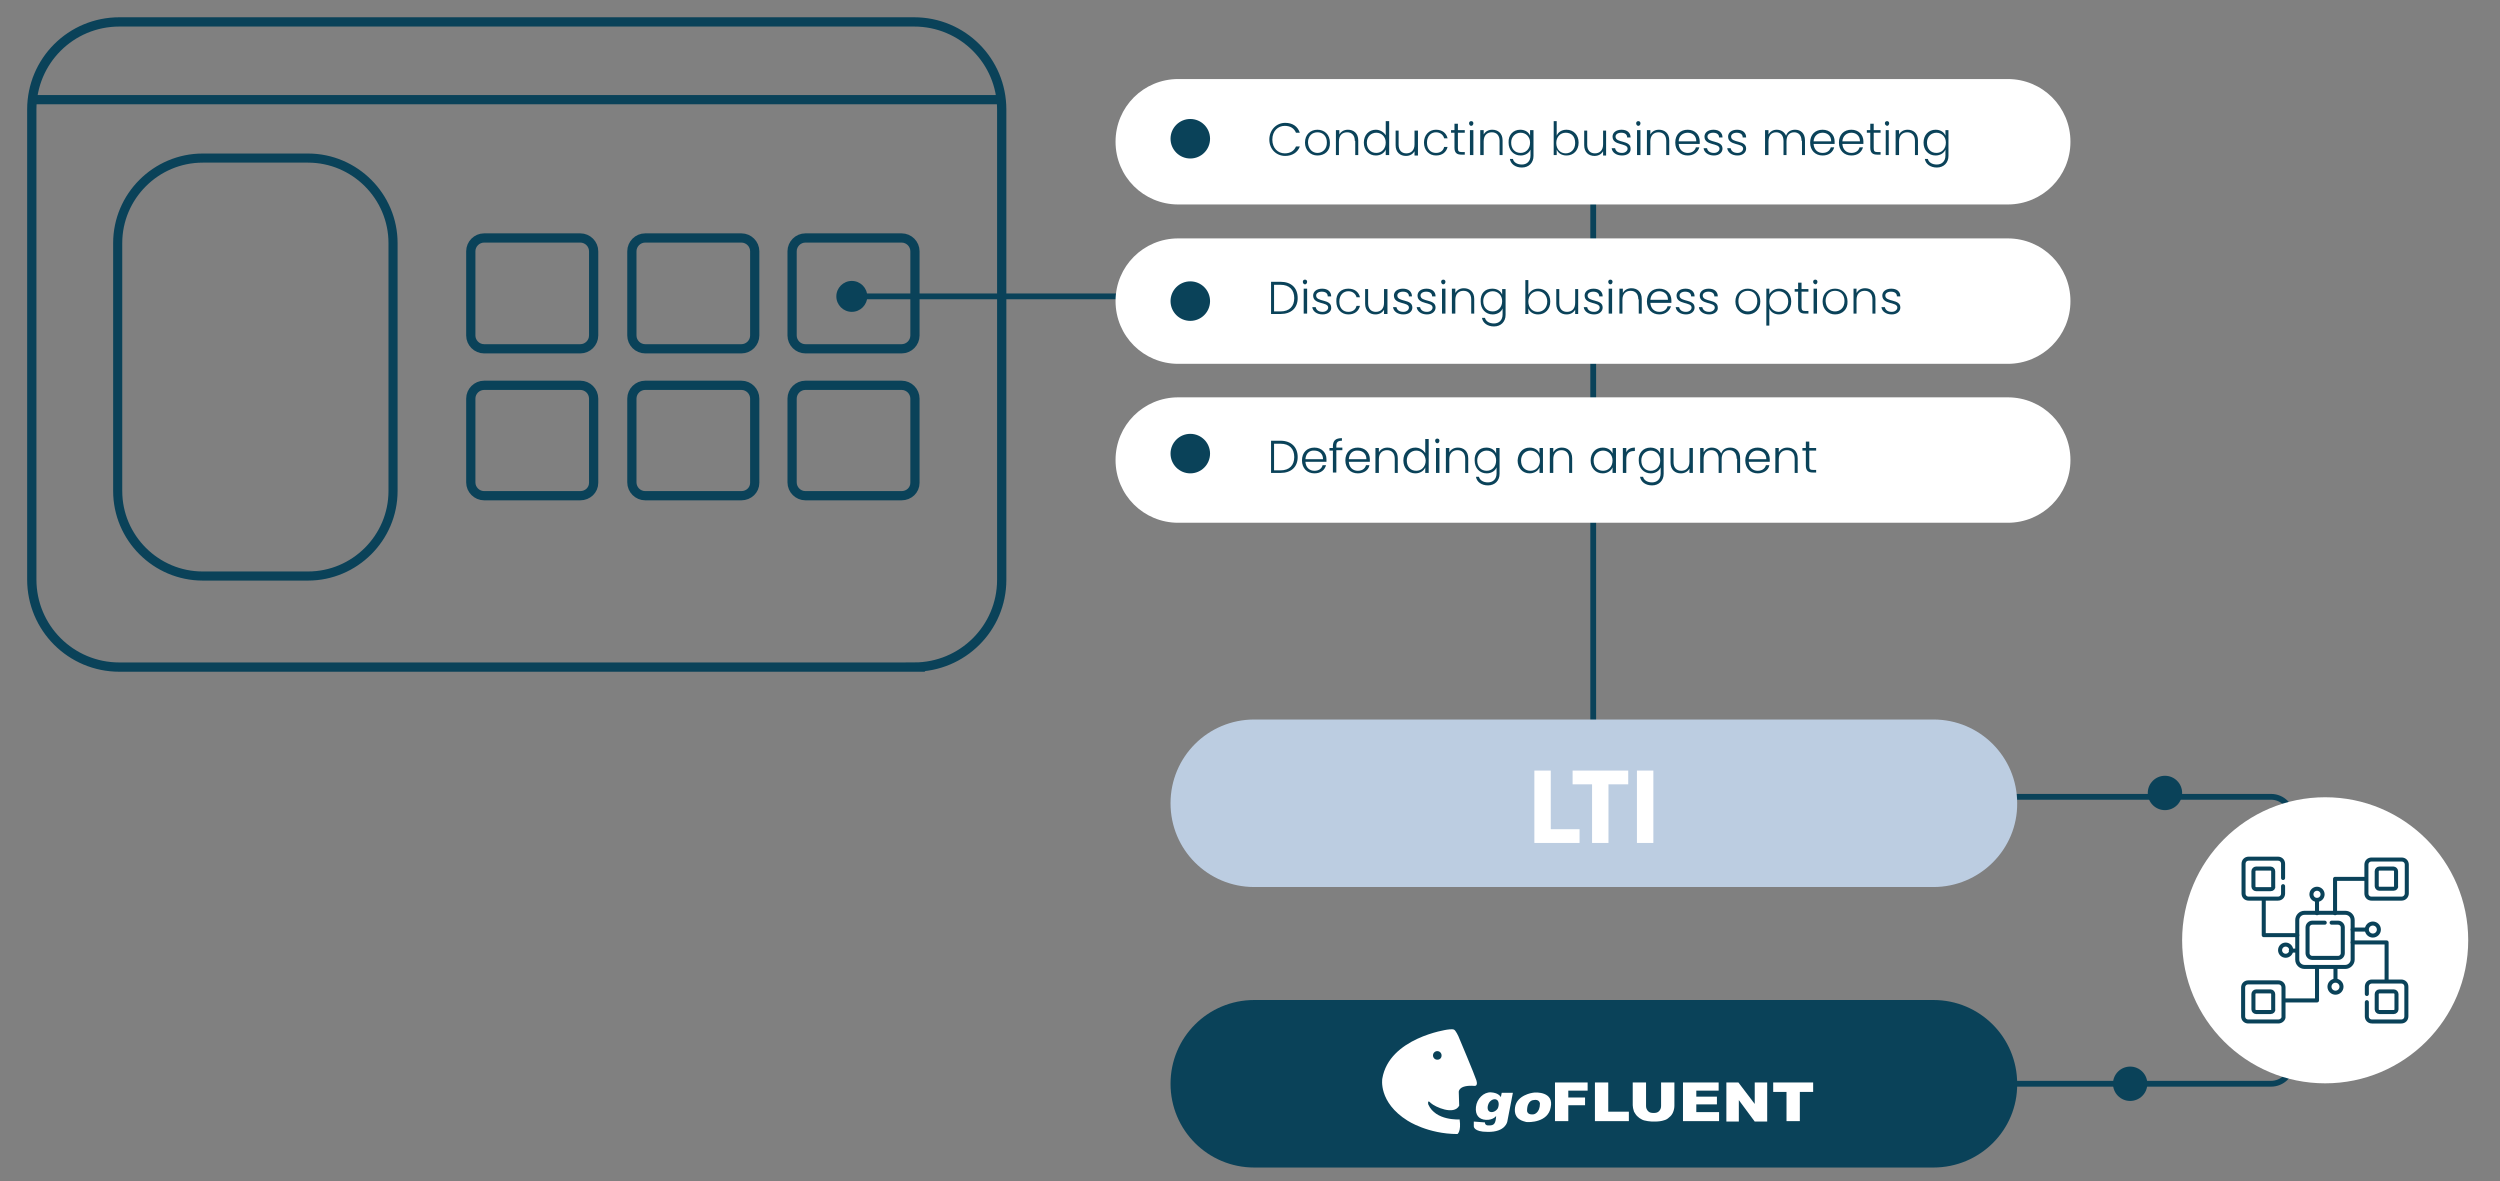 <?xml version="1.0" encoding="UTF-8"?>
<svg id="Layer_1" data-name="Layer 1" xmlns="http://www.w3.org/2000/svg" width="582" height="275" viewBox="0 0 582 275">
  <rect x="0" y="0" width="582" height="275" fill="#808080" stroke="none"/>
  <g>
    <line x1="370.9" y1="33.8" x2="370.9" y2="186.7" fill="none" stroke="#0a4259" stroke-linecap="round" stroke-linejoin="round" stroke-width="1.35"/>
    <line x1="198.3" y1="69" x2="423" y2="69" fill="none" stroke="#0a4259" stroke-linecap="round" stroke-linejoin="round" stroke-width="1.35"/>
    <path d="M450.1,271.8h-158.1c-10.8,0-19.5-8.7-19.5-19.5h0c0-10.8,8.7-19.5,19.5-19.5h158.1c10.8,0,19.5,8.7,19.5,19.5h0c.1,10.8-8.7,19.5-19.5,19.5Z" fill="#0a4259"/>
    <circle cx="504" cy="184.6" r="4" fill="#0a4259"/>
    <circle cx="495.9" cy="252.3" r="4" fill="#0a4259"/>
    <g>
      <line x1="438.4" y1="185.5" x2="440.8" y2="185.5" fill="none" stroke="#0a4259" stroke-linecap="round" stroke-linejoin="round" stroke-width="1.35"/>
      <path d="M445.4,185.5h83.3c2.7,0,4.8,2.2,4.8,4.8v57.2c0,2.7-2.2,4.8-4.8,4.8h-102" fill="none" stroke="#0a4259" stroke-dasharray="0 0 0 0 0 0" stroke-linecap="round" stroke-linejoin="round" stroke-width="1.35"/>
      <line x1="424.4" y1="252.3" x2="422.1" y2="252.3" fill="none" stroke="#0a4259" stroke-linecap="round" stroke-linejoin="round" stroke-width="1.35"/>
    </g>
    <circle cx="541.3" cy="218.9" r="33.3" fill="#fff"/>
    <g>
      <g>
        <path d="M362,252h7.6v1.9h-4.5v1.6h3.9v1.8h-3.9v3.7h-3.1v-9Z" fill="#fff"/>
        <path d="M371.3,252h3.1v6.8h4.8v2.2h-7.9v-9Z" fill="#fff"/>
        <path d="M386.7,252h3.1v5.4c0,.5-.1,1-.3,1.5-.2.5-.5.9-.9,1.2-.4.4-.8.6-1.2.7-.6.2-1.3.3-2.2.3-.5,0-1,0-1.6-.1s-1.1-.2-1.4-.4c-.4-.2-.7-.4-1.1-.8-.3-.3-.5-.7-.7-1-.2-.6-.3-1.1-.3-1.5v-5.3h3.1v5.5c0,.5.2.9.5,1.2.3.3.7.4,1.3.4.5,0,.9-.1,1.2-.4.3-.3.5-.7.5-1.2v-5.5Z" fill="#fff"/>
        <path d="M391.8,252h8.3v1.9h-5.2v1.4h4.8v1.8h-4.8v1.8h5.3v2.1h-8.4v-9h0Z" fill="#fff"/>
        <path d="M401.8,252h2.9l3.8,5v-5h2.9v9.1h-2.9l-3.7-5v5h-2.9v-9.1h-.1,0Z" fill="#fff"/>
        <path d="M412.7,252h9.4v2.2h-3.1v6.8h-3.1v-6.8h-3.1v-2.2h-.1,0Z" fill="#fff"/>
      </g>
      <path d="M349.6,254.4l-.2,1c-.2-.3-.7-1-2.3-1.1-1.7-.1-3.3,1.5-3.5,3.4s.7,2.9,2.3,3c1.7.1,2.4-.9,2.4-.9-.1,1.8-.5,2.2-1.6,2.2-1.1.1-1-.7-1-.7l-2.6-.2v1.1s-.1,1.3,3.2,1.3c4.2.1,4.6-2.4,4.6-2.4l1.3-6.7h-2.6,0ZM348.7,258c-.4.7-1.3,1.1-1.9.8-.6-.3-.6-1.2-.2-2,.4-.7,1.2-1.1,1.8-.8.6.3.6,1.3.3,2h0Z" fill="#fff"/>
      <path d="M356.8,254.4s-3.7.5-4.1,3.4,2,3.2,2.6,3.4c.7.1,5.1.1,5.7-3.4.8-3.6-3.3-3.6-4.2-3.4ZM357.1,259.4s-1.5.3-1.6-.8c0-2.5,1.5-2.5,1.5-2.5,1.4-.3,1.5.8,1.5.8,0,2.2-1.4,2.5-1.4,2.5Z" fill="#fff"/>
      <path d="M343.7,251.5c-.4-1.3-4.2-10.3-4.2-10.3,0,0-.6-1.3-1-1.5s-1.6,0-1.6,0c0,0-13.5,1.9-15.1,11.4,0,0-1,5.5,5.9,9.8,0,0,4.7,3.1,11.6,3.1,0,0,.9-.6.5-3.4,0,0-5.6.4-7.3-3.5,0,0-.3-1.3.6-.3,1,.9,5.4,2.9,6.6.6l-.1-3.2s-.1-1.7,3.7-1.4c.1,0,.8,0,.4-1.3h0ZM334.6,246.7c-.6,0-1-.5-1-1,0-.6.5-1,1-1,.6,0,1,.5,1,1,0,.6-.4,1-1,1Z" fill="#fff"/>
    </g>
    <path d="M450.1,206.5h-158.1c-10.8,0-19.5-8.7-19.5-19.5h0c0-10.8,8.7-19.5,19.5-19.5h158.1c10.8,0,19.5,8.7,19.5,19.5h0c.1,10.7-8.7,19.5-19.5,19.5Z" fill="#bccde1"/>
    <path d="M212.8,155.3H27.8c-11.3,0-20.4-9.1-20.4-20.4V25.5c0-11.3,9.1-20.4,20.4-20.4h185c11.3,0,20.4,9.1,20.4,20.4v109.5c0,11.2-9.1,20.3-20.4,20.3Z" fill="none" stroke="#0a4259" stroke-miterlimit="10" stroke-width="2.16"/>
    <line x1="7.4" y1="23.2" x2="233.2" y2="23.2" fill="none" stroke="#0a4259" stroke-miterlimit="10" stroke-width="2.15"/>
    <path d="M135.1,81.2h-22.4c-1.7,0-3.1-1.4-3.1-3.1v-19.6c0-1.7,1.4-3.1,3.1-3.1h22.4c1.7,0,3.1,1.4,3.1,3.1v19.6c0,1.7-1.4,3.1-3.1,3.1Z" fill="none" stroke="#0a4259" stroke-miterlimit="10" stroke-width="2.15"/>
    <path d="M71.7,134.1h-24.5c-10.9,0-19.8-8.9-19.8-19.8v-57.7c0-10.9,8.9-19.8,19.8-19.8h24.5c10.9,0,19.8,8.9,19.8,19.8v57.7c0,10.9-8.9,19.8-19.8,19.8Z" fill="none" stroke="#0a4259" stroke-miterlimit="10" stroke-width="2.12"/>
    <path d="M135.1,115.4h-22.4c-1.7,0-3.1-1.4-3.1-3.1v-19.5c0-1.7,1.4-3.1,3.1-3.1h22.4c1.7,0,3.1,1.4,3.1,3.1v19.6c0,1.7-1.4,3-3.1,3Z" fill="none" stroke="#0a4259" stroke-miterlimit="10" stroke-width="2.15"/>
    <path d="M172.6,81.2h-22.4c-1.7,0-3.1-1.4-3.1-3.1v-19.6c0-1.7,1.4-3.1,3.1-3.1h22.4c1.7,0,3.1,1.4,3.1,3.1v19.6c0,1.7-1.4,3.1-3.1,3.1Z" fill="none" stroke="#0a4259" stroke-miterlimit="10" stroke-width="2.15"/>
    <path d="M172.6,115.4h-22.4c-1.7,0-3.1-1.4-3.1-3.1v-19.5c0-1.7,1.4-3.1,3.1-3.1h22.4c1.7,0,3.1,1.4,3.1,3.1v19.6c0,1.7-1.4,3-3.1,3Z" fill="none" stroke="#0a4259" stroke-miterlimit="10" stroke-width="2.15"/>
    <path d="M209.9,81.2h-22.4c-1.7,0-3.1-1.4-3.1-3.1v-19.6c0-1.7,1.4-3.1,3.1-3.1h22.4c1.7,0,3.1,1.4,3.1,3.1v19.6c0,1.7-1.4,3.1-3.1,3.1Z" fill="none" stroke="#0a4259" stroke-miterlimit="10" stroke-width="2.15"/>
    <path d="M209.9,115.4h-22.4c-1.7,0-3.1-1.4-3.1-3.1v-19.5c0-1.7,1.4-3.1,3.1-3.1h22.4c1.7,0,3.1,1.4,3.1,3.1v19.6c0,1.7-1.4,3-3.1,3Z" fill="none" stroke="#0a4259" stroke-miterlimit="10" stroke-width="2.15"/>
    <circle cx="198.3" cy="69" r="3.6" fill="#0a4259"/>
    <path d="M467.4,47.6h-193.1c-8.1,0-14.6-6.5-14.6-14.6h0c0-8.1,6.5-14.6,14.6-14.6h193.1c8.1,0,14.6,6.5,14.6,14.6h0c0,8.1-6.5,14.6-14.6,14.6Z" fill="#fff"/>
    <path d="M467.4,84.7h-193.1c-8.1,0-14.6-6.5-14.6-14.6h0c0-8.1,6.5-14.6,14.6-14.6h193.1c8.1,0,14.6,6.5,14.6,14.6h0c0,8.1-6.5,14.6-14.6,14.6Z" fill="#fff"/>
    <circle cx="277.1" cy="32.3" r="4.6" fill="#0a4259"/>
    <path d="M467.4,121.7h-193.1c-8.1,0-14.6-6.5-14.6-14.6h0c0-8.1,6.5-14.6,14.6-14.6h193.1c8.1,0,14.6,6.5,14.6,14.6h0c0,8.1-6.5,14.6-14.6,14.6Z" fill="#fff"/>
    <g>
      <path d="M302.1,106.4c0,2.3-1.5,3.7-4,3.7h-2.2v-7.5h2.2c2.5,0,4,1.5,4,3.8ZM298.1,109.5c2.1,0,3.2-1.2,3.2-3.1s-1.1-3.1-3.2-3.1h-1.5v6.2h1.5Z" fill="#0a4259"/>
      <path d="M306,110.2c-1.7,0-2.9-1.2-2.9-3,0-1.9,1.2-3,2.9-3s2.8,1.2,2.8,2.7v.6h-4.9c.1,1.4,1,2.1,2.1,2.1,1,0,1.7-.5,1.9-1.3h.8c-.3,1.1-1.2,1.9-2.7,1.9h0ZM303.9,106.9h4.1c0-1.4-1-2-2-2-1.1-.1-2,.6-2.1,2Z" fill="#0a4259"/>
      <path d="M310.3,104.9h-.8v-.6h.8v-.4c0-1.3.6-1.9,2.1-1.9v.6c-1,0-1.3.4-1.3,1.2v.4h1.4v.6h-1.4v5.2h-.8v-5.1h0Z" fill="#0a4259"/>
      <path d="M316.1,110.2c-1.7,0-2.9-1.2-2.9-3,0-1.9,1.2-3,2.9-3s2.8,1.2,2.8,2.7v.6h-4.9c.1,1.4,1,2.1,2.1,2.1,1,0,1.7-.5,1.9-1.3h.8c-.2,1.1-1.2,1.9-2.7,1.9h0ZM314,106.9h4.1c0-1.4-1-2-2-2-1.1-.1-2,.6-2.1,2Z" fill="#0a4259"/>
      <path d="M324.7,106.8c0-1.3-.7-2-1.8-2s-1.9.7-1.9,2.1v3.2h-.8v-5.8h.8v1c.4-.7,1.1-1.1,2-1.1,1.3,0,2.4.8,2.4,2.5v3.4h-.7s0-3.3,0-3.3Z" fill="#0a4259"/>
      <path d="M329.5,104.2c1,0,1.9.6,2.3,1.3v-3.3h.8v7.9h-.8v-1.3c-.3.8-1.2,1.4-2.3,1.4-1.6,0-2.8-1.2-2.8-3s1.2-3,2.8-3ZM329.7,104.9c-1.2,0-2.2.9-2.2,2.3,0,1.5.9,2.4,2.2,2.4,1.2,0,2.2-.9,2.2-2.4-.1-1.4-1-2.3-2.2-2.3Z" fill="#0a4259"/>
      <path d="M334.1,102.6c0-.3.2-.5.5-.5s.5.2.5.5-.2.6-.5.6-.5-.3-.5-.6ZM334.3,104.3h.8v5.8h-.8v-5.8Z" fill="#0a4259"/>
      <path d="M341.1,106.8c0-1.3-.7-2-1.8-2s-1.9.7-1.9,2.1v3.2h-.8v-5.8h.8v1c.4-.7,1.1-1.1,2-1.1,1.3,0,2.4.8,2.4,2.5v3.4h-.7s0-3.3,0-3.3Z" fill="#0a4259"/>
      <path d="M346,104.2c1.2,0,2,.6,2.3,1.4v-1.3h.8v6c0,1.6-1.1,2.7-2.7,2.7-1.5,0-2.6-.8-2.8-2h.7c.2.8,1,1.3,2.1,1.3s2-.7,2-2.1v-1.4c-.3.8-1.2,1.4-2.3,1.4-1.6,0-2.8-1.2-2.8-3-.1-1.8,1.1-3,2.7-3h0ZM346.1,104.9c-1.2,0-2.2.9-2.2,2.3,0,1.5.9,2.4,2.2,2.4,1.2,0,2.2-.9,2.2-2.4,0-1.4-1-2.3-2.2-2.3Z" fill="#0a4259"/>
      <path d="M356.1,104.2c1.2,0,2,.6,2.3,1.4v-1.3h.8v5.8h-.8v-1.3c-.3.8-1.2,1.4-2.3,1.4-1.6,0-2.8-1.2-2.8-3,.1-1.8,1.2-3,2.8-3ZM356.3,104.9c-1.2,0-2.2.9-2.2,2.3,0,1.5.9,2.4,2.2,2.4,1.2,0,2.2-.9,2.2-2.4,0-1.4-1-2.3-2.2-2.3Z" fill="#0a4259"/>
      <path d="M365.3,106.8c0-1.3-.7-2-1.8-2s-1.9.7-1.9,2.1v3.2h-.8v-5.8h.8v1c.4-.7,1.1-1.1,2-1.1,1.3,0,2.4.8,2.4,2.5v3.4h-.7s0-3.3,0-3.3Z" fill="#0a4259"/>
      <path d="M373.1,104.2c1.2,0,2,.6,2.3,1.4v-1.3h.8v5.8h-.8v-1.3c-.3.8-1.2,1.4-2.3,1.4-1.6,0-2.8-1.2-2.8-3s1.2-3,2.8-3ZM373.2,104.9c-1.2,0-2.2.9-2.2,2.3,0,1.5.9,2.4,2.2,2.4,1.2,0,2.2-.9,2.2-2.4,0-1.4-1-2.3-2.2-2.3Z" fill="#0a4259"/>
      <path d="M378.6,110.1h-.8v-5.8h.8v1c.3-.7,1-1.1,2-1.1v.8h-.2c-1,0-1.8.4-1.8,1.9v3.2Z" fill="#0a4259"/>
      <path d="M384.2,104.2c1.2,0,2,.6,2.3,1.4v-1.3h.8v6c0,1.6-1.1,2.7-2.7,2.7-1.5,0-2.6-.8-2.8-2h.7c.2.8,1,1.3,2.1,1.3s2-.7,2-2.1v-1.4c-.3.8-1.2,1.4-2.3,1.4-1.6,0-2.8-1.2-2.8-3-.1-1.8,1.1-3,2.7-3h0ZM384.3,104.9c-1.2,0-2.2.9-2.2,2.3,0,1.5.9,2.4,2.2,2.4,1.2,0,2.2-.9,2.2-2.4,0-1.4-1-2.3-2.2-2.3Z" fill="#0a4259"/>
      <path d="M394.1,110.1h-.8v-1c-.4.7-1.1,1.1-2,1.1-1.3,0-2.4-.8-2.4-2.5v-3.4h.7v3.3c0,1.3.7,2,1.8,2s1.9-.7,1.9-2.1v-3.2h.8s0,5.8,0,5.8Z" fill="#0a4259"/>
      <path d="M404.3,106.8c0-1.3-.7-2-1.7-2-1.1,0-1.8.7-1.8,2.1v3.2h-.7v-3.3c0-1.3-.7-2-1.7-2-1.1,0-1.8.7-1.8,2.1v3.2h-.8v-5.8h.8v1c.4-.7,1.1-1.1,1.9-1.1,1,0,1.8.5,2.2,1.4.3-1,1.2-1.4,2.1-1.4,1.3,0,2.3.8,2.3,2.5v3.4h-.7v-3.3h-.1,0Z" fill="#0a4259"/>
      <path d="M409.2,110.2c-1.7,0-2.9-1.2-2.9-3,0-1.9,1.2-3,2.9-3s2.8,1.2,2.8,2.7v.6h-4.9c.1,1.4,1,2.1,2.1,2.1,1,0,1.7-.5,1.9-1.3h.8c-.2,1.1-1.2,1.9-2.7,1.9h0ZM407.1,106.9h4.1c0-1.4-1-2-2-2-1-.1-2,.6-2.1,2Z" fill="#0a4259"/>
      <path d="M417.8,106.8c0-1.3-.7-2-1.8-2s-1.9.7-1.9,2.1v3.2h-.8v-5.8h.8v1c.4-.7,1.1-1.1,2-1.1,1.3,0,2.4.8,2.4,2.5v3.4h-.7s0-3.3,0-3.3Z" fill="#0a4259"/>
      <path d="M420.4,104.9h-.8v-.6h.8v-1.5h.8v1.5h1.6v.6h-1.6v3.6c0,.7.2.9.9.9h.7v.6h-.8c-1,0-1.6-.4-1.6-1.6v-3.5Z" fill="#0a4259"/>
    </g>
    <circle cx="277.1" cy="70.1" r="4.6" fill="#0a4259"/>
    <circle cx="277.1" cy="105.6" r="4.6" fill="#0a4259"/>
    <g>
      <path d="M299.2,28.6c1.7,0,2.9.8,3.4,2.3h-.9c-.4-1-1.3-1.6-2.6-1.6-1.6,0-2.9,1.2-2.9,3.2s1.3,3.2,2.9,3.2c1.3,0,2.2-.6,2.6-1.6h.9c-.5,1.4-1.8,2.2-3.4,2.2-2.1,0-3.7-1.6-3.7-3.8s1.6-3.9,3.7-3.9Z" fill="#0a4259"/>
      <path d="M306.7,36.2c-1.6,0-2.9-1.2-2.9-3,0-1.9,1.3-3,2.9-3s2.9,1.1,2.9,3c.1,1.9-1.2,3-2.9,3ZM306.7,35.6c1.1,0,2.2-.8,2.2-2.4s-1-2.4-2.2-2.4-2.2.8-2.2,2.4c.1,1.6,1.1,2.4,2.2,2.4Z" fill="#0a4259"/>
      <path d="M315.4,32.8c0-1.3-.7-2-1.8-2s-1.9.7-1.9,2.1v3.2h-.7v-5.8h.8v1c.4-.7,1.1-1.1,2-1.1,1.3,0,2.4.8,2.4,2.5v3.4h-.7v-3.3h-.1,0Z" fill="#0a4259"/>
      <path d="M320.3,30.2c1,0,1.9.6,2.3,1.3v-3.3h.8v7.9h-.8v-1.3c-.3.8-1.2,1.4-2.3,1.4-1.6,0-2.8-1.2-2.8-3s1.2-3,2.8-3ZM320.4,30.9c-1.2,0-2.2.9-2.2,2.3,0,1.5.9,2.4,2.2,2.4,1.2,0,2.2-.9,2.2-2.4,0-1.4-1-2.3-2.2-2.3Z" fill="#0a4259"/>
      <path d="M330.1,36.2h-.8v-1c-.4.7-1.1,1.1-2,1.1-1.3,0-2.4-.8-2.4-2.5v-3.4h.7v3.3c0,1.3.7,2,1.8,2s1.9-.7,1.9-2.1v-3.2h.8v5.8Z" fill="#0a4259"/>
      <path d="M334.3,30.2c1.5,0,2.4.8,2.7,2h-.8c-.2-.8-.9-1.4-1.9-1.4-1.1,0-2.1.8-2.1,2.4s.9,2.4,2.1,2.4c1,0,1.7-.5,1.9-1.4h.8c-.3,1.2-1.2,2-2.7,2-1.6,0-2.8-1.2-2.8-3s1.2-3,2.8-3Z" fill="#0a4259"/>
      <path d="M338.6,30.9h-.8v-.6h.8v-1.5h.8v1.5h1.6v.6h-1.6v3.6c0,.7.2.9.9.9h.7v.6h-.8c-1,0-1.6-.4-1.6-1.6v-3.5Z" fill="#0a4259"/>
      <path d="M342,28.7c0-.3.2-.5.5-.5s.5.2.5.5-.2.6-.5.6-.5-.3-.5-.6ZM342.2,30.3h.8v5.8h-.8v-5.8Z" fill="#0a4259"/>
      <path d="M349.1,32.8c0-1.3-.7-2-1.8-2s-1.9.7-1.9,2.1v3.2h-.8v-5.8h.8v1c.4-.7,1.1-1.1,2-1.1,1.3,0,2.4.8,2.4,2.5v3.4h-.7v-3.3Z" fill="#0a4259"/>
      <path d="M353.9,30.2c1.2,0,2,.6,2.3,1.4v-1.3h.8v6c0,1.6-1.1,2.7-2.7,2.7-1.5,0-2.6-.8-2.8-2h.7c.2.8,1,1.3,2.1,1.3s2-.7,2-2.1v-1.4c-.3.8-1.2,1.4-2.3,1.4-1.6,0-2.8-1.2-2.8-3-.1-1.8,1.1-3,2.7-3h0ZM354,30.9c-1.2,0-2.2.9-2.2,2.3,0,1.5.9,2.4,2.2,2.4,1.2,0,2.2-.9,2.2-2.4,0-1.4-1-2.3-2.2-2.3Z" fill="#0a4259"/>
      <path d="M364.7,30.2c1.6,0,2.8,1.2,2.8,3s-1.2,3-2.8,3c-1.2,0-2-.6-2.3-1.4v1.3h-.7v-7.9h.7v3.4c.3-.8,1.1-1.4,2.3-1.4ZM364.5,30.9c-1.2,0-2.2.9-2.2,2.4s1,2.4,2.2,2.4,2.2-.9,2.2-2.4c0-1.6-.9-2.4-2.2-2.4Z" fill="#0a4259"/>
      <path d="M373.9,36.2h-.7v-1c-.4.7-1.1,1.1-2,1.1-1.3,0-2.4-.8-2.4-2.5v-3.4h.7v3.3c0,1.3.7,2,1.8,2s1.9-.7,1.9-2.1v-3.2h.7v5.8Z" fill="#0a4259"/>
      <path d="M377.6,36.2c-1.3,0-2.3-.7-2.4-1.7h.8c.1.6.6,1.1,1.6,1.1.8,0,1.3-.5,1.3-1,0-1.4-3.5-.6-3.5-2.8,0-.9.8-1.6,2.1-1.6s2.1.7,2.1,1.8h-.8c0-.7-.5-1.1-1.4-1.1-.8,0-1.3.4-1.3.9,0,1.6,3.5.7,3.5,2.8.1.9-.7,1.6-2,1.6h0Z" fill="#0a4259"/>
      <path d="M380.9,28.7c0-.3.2-.5.5-.5s.5.2.5.5-.2.6-.5.6-.5-.3-.5-.6ZM381.1,30.3h.8v5.8h-.8v-5.8Z" fill="#0a4259"/>
      <path d="M387.9,32.8c0-1.3-.7-2-1.8-2s-1.9.7-1.9,2.1v3.2h-.8v-5.8h.8v1c.4-.7,1.1-1.1,2-1.1,1.3,0,2.4.8,2.4,2.5v3.4h-.7v-3.3Z" fill="#0a4259"/>
      <path d="M392.9,36.2c-1.7,0-2.9-1.2-2.9-3,0-1.9,1.2-3,2.9-3s2.8,1.2,2.8,2.7v.6h-4.9c.1,1.4,1,2.1,2.1,2.1,1,0,1.7-.5,1.9-1.3h.8c-.3,1.1-1.3,1.9-2.7,1.9h0ZM390.8,32.9h4.1c0-1.4-1-2-2-2-1.1,0-2.1.7-2.1,2Z" fill="#0a4259"/>
      <path d="M399,36.2c-1.3,0-2.3-.7-2.4-1.7h.8c.1.6.6,1.1,1.6,1.1.8,0,1.3-.5,1.3-1,0-1.4-3.5-.6-3.5-2.8,0-.9.8-1.6,2.1-1.6s2.1.7,2.1,1.8h-.8c0-.7-.5-1.1-1.4-1.1-.8,0-1.3.4-1.3.9,0,1.6,3.5.7,3.5,2.8,0,.9-.8,1.6-2,1.6h0Z" fill="#0a4259"/>
      <path d="M404.5,36.2c-1.3,0-2.3-.7-2.4-1.7h.8c.1.6.6,1.1,1.6,1.1.8,0,1.3-.5,1.3-1,0-1.4-3.5-.6-3.5-2.8,0-.9.8-1.6,2.1-1.6s2.1.7,2.1,1.8h-.8c0-.7-.5-1.1-1.4-1.1-.8,0-1.3.4-1.3.9,0,1.6,3.5.7,3.5,2.8,0,.9-.8,1.6-2,1.6h0Z" fill="#0a4259"/>
      <path d="M419.4,32.8c0-1.3-.7-2-1.7-2-1.1,0-1.8.7-1.8,2.1v3.2h-.7v-3.3c0-1.3-.7-2-1.7-2-1.1,0-1.8.7-1.8,2.1v3.2h-.8v-5.8h.8v1c.4-.7,1.1-1.1,1.9-1.1,1,0,1.8.5,2.2,1.4.3-1,1.2-1.4,2.1-1.4,1.3,0,2.3.8,2.3,2.5v3.4h-.7v-3.3h-.1,0Z" fill="#0a4259"/>
      <path d="M424.3,36.2c-1.7,0-2.9-1.2-2.9-3,0-1.9,1.2-3,2.9-3s2.8,1.2,2.8,2.7v.6h-4.9c.1,1.4,1,2.1,2.1,2.1,1,0,1.7-.5,1.9-1.3h.8c-.3,1.1-1.2,1.9-2.7,1.9h0ZM422.2,32.9h4.1c0-1.4-1-2-2-2-1.1,0-2,.7-2.1,2Z" fill="#0a4259"/>
      <path d="M431,36.2c-1.7,0-2.9-1.2-2.9-3,0-1.9,1.2-3,2.9-3s2.8,1.2,2.8,2.7v.6h-4.9c.1,1.4,1,2.1,2.1,2.1,1,0,1.7-.5,1.9-1.3h.8c-.3,1.1-1.2,1.9-2.7,1.9h0ZM428.9,32.9h4.1c0-1.4-1-2-2-2-1.1,0-2,.7-2.1,2Z" fill="#0a4259"/>
      <path d="M435.4,30.9h-.8v-.6h.8v-1.5h.8v1.5h1.6v.6h-1.6v3.6c0,.7.2.9.9.9h.7v.6h-.8c-1,0-1.6-.4-1.6-1.6v-3.5Z" fill="#0a4259"/>
      <path d="M438.8,28.7c0-.3.2-.5.5-.5s.5.2.5.5-.2.6-.5.6c-.3-.1-.5-.3-.5-.6ZM439,30.3h.7v5.8h-.7v-5.8Z" fill="#0a4259"/>
      <path d="M445.8,32.8c0-1.3-.7-2-1.8-2s-1.9.7-1.9,2.1v3.2h-.8v-5.8h.8v1c.4-.7,1.1-1.1,2-1.1,1.3,0,2.4.8,2.4,2.5v3.4h-.7v-3.3Z" fill="#0a4259"/>
      <path d="M450.6,30.2c1.2,0,2,.6,2.3,1.4v-1.3h.7v6c0,1.6-1.1,2.7-2.7,2.7-1.5,0-2.6-.8-2.8-2h.7c.2.8,1,1.3,2.1,1.3s2-.7,2-2.1v-1.4c-.3.8-1.2,1.4-2.3,1.4-1.6,0-2.8-1.2-2.8-3s1.2-3,2.8-3h0ZM450.8,30.9c-1.2,0-2.2.9-2.2,2.3,0,1.5.9,2.4,2.2,2.4,1.2,0,2.2-.9,2.2-2.4,0-1.4-1-2.3-2.2-2.3Z" fill="#0a4259"/>
    </g>
    <g>
      <path d="M302.1,69.4c0,2.3-1.5,3.7-4,3.7h-2.2v-7.5h2.2c2.5,0,4,1.4,4,3.8ZM298.1,72.5c2.1,0,3.2-1.2,3.2-3.1s-1.1-3.1-3.2-3.1h-1.5v6.2h1.5Z" fill="#0a4259"/>
      <path d="M303.3,65.6c0-.3.2-.5.5-.5s.5.2.5.5-.2.6-.5.6-.5-.3-.5-.6ZM303.5,67.2h.8v5.8h-.8v-5.8Z" fill="#0a4259"/>
      <path d="M307.9,73.2c-1.3,0-2.3-.7-2.4-1.7h.8c.1.6.6,1.1,1.6,1.1.8,0,1.3-.5,1.3-1,0-1.4-3.5-.6-3.5-2.8,0-.9.8-1.6,2.1-1.6s2.1.7,2.1,1.8h-.8c0-.7-.5-1.1-1.4-1.1-.8,0-1.3.4-1.3.9,0,1.6,3.5.7,3.5,2.8.1.9-.8,1.6-2,1.6h0Z" fill="#0a4259"/>
      <path d="M313.9,67.2c1.5,0,2.4.8,2.7,2h-.8c-.2-.8-.9-1.4-1.9-1.4-1.1,0-2.1.8-2.1,2.4s.9,2.4,2.1,2.4c1,0,1.7-.5,1.9-1.4h.8c-.3,1.2-1.2,2-2.7,2-1.6,0-2.8-1.2-2.8-3-.1-1.9,1.1-3,2.8-3Z" fill="#0a4259"/>
      <path d="M323,73.1h-.8v-1c-.4.7-1.1,1.1-2,1.1-1.3,0-2.4-.8-2.4-2.5v-3.4h.7v3.3c0,1.3.7,2,1.8,2s1.9-.7,1.9-2.1v-3.2h.8s0,5.8,0,5.8Z" fill="#0a4259"/>
      <path d="M326.7,73.2c-1.3,0-2.3-.7-2.4-1.7h.8c.1.6.6,1.1,1.6,1.1.8,0,1.3-.5,1.3-1,0-1.4-3.5-.6-3.5-2.8,0-.9.8-1.6,2.1-1.6s2.1.7,2.1,1.8h-.7c0-.7-.5-1.1-1.4-1.1-.8,0-1.3.4-1.3.9,0,1.6,3.5.7,3.5,2.8,0,.9-.8,1.6-2.1,1.6Z" fill="#0a4259"/>
      <path d="M332.2,73.2c-1.3,0-2.3-.7-2.4-1.7h.8c.1.6.6,1.1,1.6,1.1.8,0,1.3-.5,1.3-1,0-1.4-3.5-.6-3.5-2.8,0-.9.8-1.6,2.1-1.6s2.1.7,2.1,1.8h-.8c0-.7-.5-1.1-1.4-1.1-.8,0-1.3.4-1.3.9,0,1.6,3.5.7,3.5,2.8,0,.9-.8,1.6-2,1.6h0Z" fill="#0a4259"/>
      <path d="M335.5,65.6c0-.3.2-.5.5-.5s.5.2.5.5-.2.6-.5.6-.5-.3-.5-.6ZM335.7,67.2h.8v5.8h-.8v-5.8Z" fill="#0a4259"/>
      <path d="M342.5,69.7c0-1.3-.7-2-1.8-2s-1.9.7-1.9,2.1v3.2h-.8v-5.8h.8v1c.4-.7,1.1-1.1,2-1.1,1.3,0,2.4.8,2.4,2.5v3.4h-.7s0-3.3,0-3.3Z" fill="#0a4259"/>
      <path d="M347.4,67.2c1.2,0,2,.6,2.3,1.4v-1.3h.8v6c0,1.6-1.1,2.7-2.7,2.7-1.5,0-2.6-.8-2.8-2h.7c.2.8,1,1.3,2.1,1.3s2-.7,2-2.1v-1.4c-.3.8-1.2,1.4-2.3,1.4-1.6,0-2.8-1.2-2.8-3-.1-1.9,1-3,2.7-3h0ZM347.5,67.8c-1.2,0-2.2.9-2.2,2.3,0,1.5.9,2.4,2.2,2.4,1.2,0,2.2-.9,2.2-2.4,0-1.4-1-2.3-2.2-2.3Z" fill="#0a4259"/>
      <path d="M358.1,67.2c1.6,0,2.8,1.2,2.8,3s-1.2,3-2.8,3c-1.2,0-2-.6-2.3-1.4v1.3h-.7v-7.9h.7v3.4c.4-.8,1.2-1.4,2.3-1.4ZM358,67.8c-1.2,0-2.2.9-2.2,2.4s1,2.4,2.2,2.4,2.2-.9,2.2-2.4-1-2.4-2.2-2.4Z" fill="#0a4259"/>
      <path d="M367.4,73.1h-.7v-1c-.4.7-1.1,1.1-2,1.1-1.3,0-2.4-.8-2.4-2.5v-3.4h.7v3.3c0,1.3.7,2,1.8,2s1.9-.7,1.9-2.1v-3.2h.7s0,5.8,0,5.8Z" fill="#0a4259"/>
      <path d="M371.1,73.2c-1.3,0-2.3-.7-2.4-1.7h.8c.1.6.6,1.1,1.6,1.1.8,0,1.3-.5,1.3-1,0-1.4-3.5-.6-3.5-2.8,0-.9.8-1.6,2.1-1.6s2.1.7,2.1,1.8h-.8c0-.7-.5-1.1-1.4-1.1-.8,0-1.3.4-1.3.9,0,1.6,3.5.7,3.5,2.8,0,.9-.8,1.6-2,1.6h0Z" fill="#0a4259"/>
      <path d="M374.4,65.6c0-.3.2-.5.5-.5s.5.2.5.5-.2.6-.5.6-.5-.3-.5-.6ZM374.5,67.2h.8v5.8h-.8v-5.8Z" fill="#0a4259"/>
      <path d="M381.4,69.7c0-1.3-.7-2-1.8-2s-1.9.7-1.9,2.1v3.2h-.7v-5.8h.8v1c.4-.7,1.1-1.1,2-1.1,1.3,0,2.4.8,2.4,2.5v3.4h-.7v-3.3h-.1,0Z" fill="#0a4259"/>
      <path d="M386.3,73.2c-1.7,0-2.9-1.2-2.9-3,0-1.9,1.2-3,2.9-3s2.8,1.2,2.8,2.7v.6h-4.9c.1,1.4,1,2.1,2.1,2.1,1,0,1.7-.5,1.9-1.3h.8c-.3,1-1.2,1.9-2.7,1.9h0ZM384.2,69.8h4.1c0-1.4-1-2-2-2-1.1,0-2,.7-2.1,2Z" fill="#0a4259"/>
      <path d="M392.5,73.2c-1.3,0-2.3-.7-2.4-1.7h.8c.1.6.6,1.1,1.6,1.1.8,0,1.3-.5,1.3-1,0-1.4-3.5-.6-3.5-2.8,0-.9.8-1.6,2.1-1.6s2.1.7,2.1,1.8h-.8c0-.7-.5-1.1-1.4-1.1-.8,0-1.3.4-1.3.9,0,1.6,3.5.7,3.5,2.8,0,.9-.8,1.6-2,1.6h0Z" fill="#0a4259"/>
      <path d="M397.9,73.2c-1.3,0-2.3-.7-2.4-1.7h.8c.1.6.6,1.1,1.6,1.1.8,0,1.3-.5,1.3-1,0-1.4-3.5-.6-3.5-2.8,0-.9.8-1.6,2.1-1.6s2.1.7,2.1,1.8h-.8c0-.7-.5-1.1-1.4-1.1-.8,0-1.3.4-1.3.9,0,1.6,3.5.7,3.5,2.8.1.9-.8,1.6-2,1.6h0Z" fill="#0a4259"/>
      <path d="M406.9,73.2c-1.6,0-2.9-1.2-2.9-3,0-1.9,1.3-3,2.9-3s2.9,1.1,2.9,3c0,1.8-1.3,3-2.9,3ZM406.9,72.5c1.1,0,2.2-.8,2.2-2.4s-1-2.4-2.2-2.4-2.2.8-2.2,2.4c0,1.7,1.1,2.4,2.2,2.4Z" fill="#0a4259"/>
      <path d="M414.2,67.2c1.6,0,2.8,1.2,2.8,3s-1.2,3-2.8,3c-1.2,0-2-.6-2.3-1.4v4h-.7v-8.6h.7v1.3c.4-.7,1.2-1.3,2.3-1.3ZM414.1,67.8c-1.2,0-2.2.9-2.2,2.4s1,2.4,2.2,2.4,2.2-.9,2.2-2.4-1-2.4-2.2-2.4Z" fill="#0a4259"/>
      <path d="M418.6,67.9h-.8v-.6h.8v-1.5h.8v1.5h1.6v.6h-1.6v3.6c0,.7.2.9.9.9h.7v.6h-.8c-1,0-1.6-.4-1.6-1.6v-3.5Z" fill="#0a4259"/>
      <path d="M422.1,65.6c0-.3.2-.5.5-.5s.5.2.5.5-.2.6-.5.6c-.3-.1-.5-.3-.5-.6ZM422.2,67.2h.8v5.8h-.8v-5.8Z" fill="#0a4259"/>
      <path d="M427.2,73.2c-1.6,0-2.9-1.2-2.9-3,0-1.9,1.3-3,2.9-3s2.9,1.1,2.9,3c.1,1.8-1.2,3-2.9,3ZM427.2,72.5c1.1,0,2.2-.8,2.2-2.4s-1-2.4-2.2-2.4-2.2.8-2.2,2.4c.1,1.7,1.1,2.4,2.2,2.4Z" fill="#0a4259"/>
      <path d="M435.9,69.7c0-1.3-.7-2-1.8-2s-1.9.7-1.9,2.1v3.2h-.7v-5.8h.7v1c.4-.7,1.1-1.1,2-1.1,1.3,0,2.4.8,2.4,2.5v3.4h-.7s0-3.3,0-3.3Z" fill="#0a4259"/>
      <path d="M440.4,73.2c-1.3,0-2.3-.7-2.4-1.7h.8c.1.6.6,1.1,1.6,1.1.8,0,1.3-.5,1.3-1,0-1.4-3.5-.6-3.5-2.8,0-.9.8-1.6,2.1-1.6s2.1.7,2.1,1.8h-.8c0-.7-.5-1.1-1.4-1.1-.8,0-1.3.4-1.3.9,0,1.6,3.5.7,3.5,2.8,0,.9-.8,1.6-2,1.6h0Z" fill="#0a4259"/>
    </g>
    <g>
      <path d="M546,225.1h-9.5c-.9,0-1.7-.7-1.7-1.7v-9.2c0-.9.7-1.7,1.7-1.7h9.5c.9,0,1.7.7,1.7,1.7v9.2c0,.9-.8,1.7-1.7,1.7Z" fill="none" stroke="#0a4259" stroke-linecap="round" stroke-linejoin="round" stroke-width=".94"/>
      <path d="M559.1,209.2h-7c-.7,0-1.2-.5-1.2-1.2v-6.7c0-.7.5-1.2,1.2-1.2h7c.7,0,1.2.5,1.2,1.2v6.7c0,.6-.5,1.2-1.2,1.2Z" fill="none" stroke="#0a4259" stroke-linecap="round" stroke-linejoin="round" stroke-width=".94"/>
      <path d="M530.4,237.8h-7c-.7,0-1.2-.5-1.2-1.2v-6.7c0-.7.5-1.2,1.2-1.2h7c.7,0,1.2.5,1.2,1.2v6.7c.1.6-.5,1.2-1.2,1.2Z" fill="none" stroke="#0a4259" stroke-linecap="round" stroke-linejoin="round" stroke-width=".94"/>
      <path d="M557.2,206.9h-3.3c-.3,0-.6-.3-.6-.6v-3.5c0-.3.3-.6.6-.6h3.3c.3,0,.6.3.6.6v3.5c.1.3-.2.6-.6.6Z" fill="none" stroke="#0a4259" stroke-linecap="round" stroke-linejoin="round" stroke-width=".94"/>
      <path d="M528.6,207h-3.4c-.3,0-.6-.3-.6-.6v-3.6c0-.3.3-.6.6-.6h3.4c.3,0,.6.3.6.6v3.6c.1.3-.2.6-.6.6Z" fill="none" stroke="#0a4259" stroke-linecap="round" stroke-linejoin="round" stroke-width=".94"/>
      <path d="M528.6,235.6h-3.4c-.3,0-.6-.3-.6-.6v-3.6c0-.3.3-.6.6-.6h3.4c.3,0,.6.3.6.6v3.6c.1.3-.2.6-.6.6Z" fill="none" stroke="#0a4259" stroke-linecap="round" stroke-linejoin="round" stroke-width=".94"/>
      <path d="M531.5,206.3v1.7c0,.7-.5,1.2-1.2,1.2h-6.8c-.7,0-1.2-.5-1.2-1.2v-6.9c0-.7.5-1.2,1.2-1.2h6.8c.7,0,1.2.5,1.2,1.2v3.3" fill="none" stroke="#0a4259" stroke-linecap="round" stroke-linejoin="round" stroke-width=".94"/>
      <path d="M557.3,235.6h-3.4c-.3,0-.6-.3-.6-.6v-3.6c0-.3.3-.6.6-.6h3.4c.3,0,.6.3.6.6v3.6c0,.3-.3.6-.6.6Z" fill="none" stroke="#0a4259" stroke-linecap="round" stroke-linejoin="round" stroke-width=".94"/>
      <path d="M551,231.4v-1.7c0-.7.5-1.2,1.2-1.2h6.8c.7,0,1.2.5,1.2,1.2v6.9c0,.7-.5,1.2-1.2,1.2h-6.8c-.7,0-1.2-.5-1.2-1.2v-3.3" fill="none" stroke="#0a4259" stroke-linecap="round" stroke-linejoin="round" stroke-width=".94"/>
      <path d="M542.8,214.8h1.5c.6,0,1.1.5,1.1,1.1v6c0,.6-.5,1.1-1.1,1.1h-6c-.6,0-1.1-.5-1.1-1.1v-6c0-.6.5-1.1,1.1-1.1h2.9" fill="none" stroke="#0a4259" stroke-linecap="round" stroke-linejoin="round" stroke-width=".94"/>
      <circle cx="532.1" cy="221.2" r="1.3" fill="none" stroke="#0a4259" stroke-linecap="round" stroke-linejoin="round" stroke-width=".94"/>
      <circle cx="539.4" cy="208.2" r="1.3" fill="none" stroke="#0a4259" stroke-linecap="round" stroke-linejoin="round" stroke-width=".94"/>
      <circle cx="543.7" cy="229.7" r="1.4" fill="none" stroke="#0a4259" stroke-linecap="round" stroke-linejoin="round" stroke-width=".94"/>
      <circle cx="552.4" cy="216.4" r="1.4" fill="none" stroke="#0a4259" stroke-linecap="round" stroke-linejoin="round" stroke-width=".94"/>
      <line x1="547.7" y1="216.4" x2="550.7" y2="216.4" fill="none" stroke="#0a4259" stroke-linecap="round" stroke-linejoin="round" stroke-width=".94"/>
      <polyline points="547.7 219.4 555.6 219.4 555.6 228.3" fill="none" stroke="#0a4259" stroke-linecap="round" stroke-linejoin="round" stroke-width=".94"/>
      <polyline points="534.8 217.7 527 217.7 527 209.5" fill="none" stroke="#0a4259" stroke-linecap="round" stroke-linejoin="round" stroke-width=".94"/>
      <polyline points="550.7 204.6 543.6 204.6 543.6 212.6" fill="none" stroke="#0a4259" stroke-linecap="round" stroke-linejoin="round" stroke-width=".94"/>
      <polyline points="531.9 232.9 539.4 232.9 539.4 225.1" fill="none" stroke="#0a4259" stroke-linecap="round" stroke-linejoin="round" stroke-width=".94"/>
      <line x1="543.7" y1="225.2" x2="543.7" y2="228.1" fill="none" stroke="#0a4259" stroke-linecap="round" stroke-linejoin="round" stroke-width=".94"/>
      <line x1="539.4" y1="209.5" x2="539.4" y2="212.6" fill="none" stroke="#0a4259" stroke-linecap="round" stroke-linejoin="round" stroke-width=".94"/>
      <line x1="533.3" y1="221.3" x2="534.5" y2="221.3" fill="none" stroke="#0a4259" stroke-linecap="round" stroke-linejoin="round" stroke-width=".94"/>
    </g>
  </g>
  <g>
    <path d="M357.2,179.39h3.82v13.65h6.7v3.2h-10.52v-16.85h0Z" fill="#fff"/>
    <path d="M370.62,182.59h-4.52v-3.2h12.95v3.2h-4.6v13.65h-3.82v-13.65h-.01Z" fill="#fff"/>
    <path d="M384.9,179.39v16.85h-3.82v-16.85h3.82Z" fill="#fff"/>
  </g>
</svg>